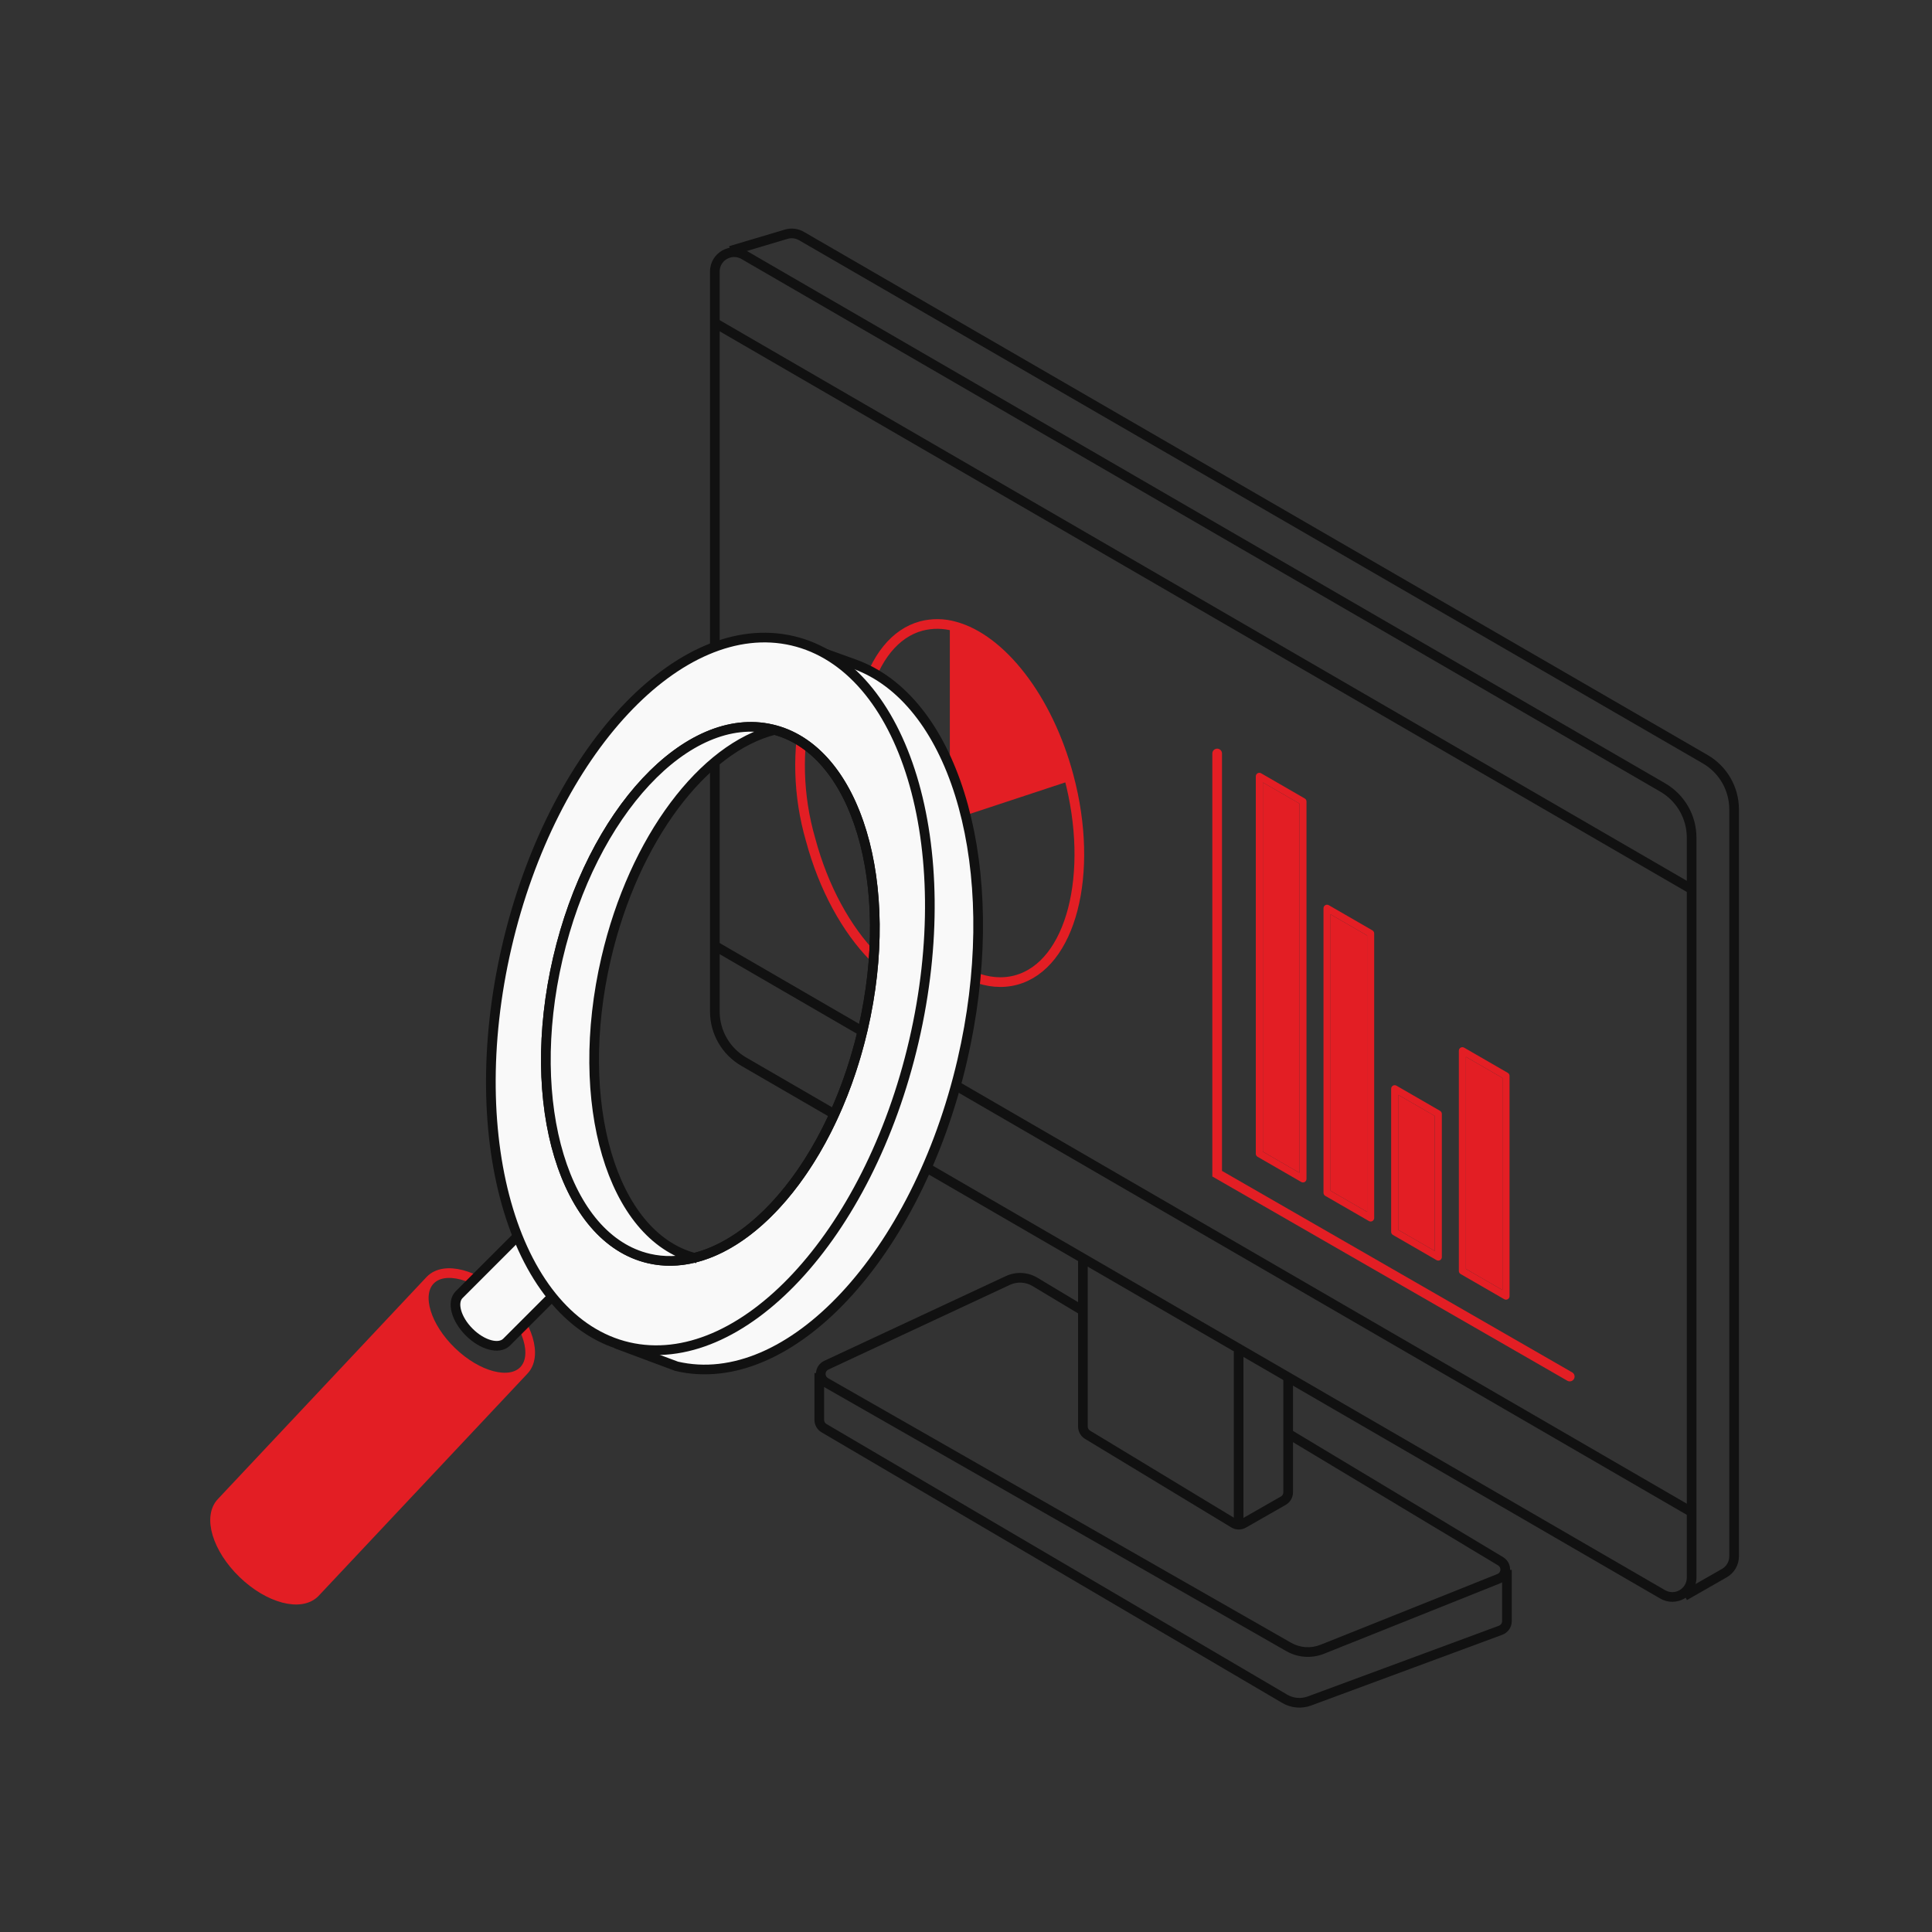 <?xml version="1.0" encoding="UTF-8"?> <svg xmlns="http://www.w3.org/2000/svg" width="200" height="200" viewBox="0 0 200 200" fill="none"><rect x="0" y="0" width="200" height="200" fill="#333333" stroke="none"/> <path d="M172.114 165.045L172.365 164.613L172.114 165.045ZM172.126 81.521L171.876 81.954L172.126 81.521ZM76.752 26.81L171.876 81.954L172.377 81.088L77.254 25.945L76.752 26.81ZM174.617 86.712V163.315H175.617V86.712H174.617ZM172.365 164.613L77.242 109.469L76.74 110.334L171.863 165.478L172.365 164.613ZM74.5 104.711V28.107H73.5V104.711H74.5ZM77.242 109.469C75.545 108.485 74.5 106.672 74.5 104.711H73.5C73.5 107.029 74.735 109.172 76.74 110.334L77.242 109.469ZM174.617 163.315C174.617 164.471 173.365 165.193 172.365 164.613L171.863 165.478C173.53 166.444 175.617 165.242 175.617 163.315H174.617ZM171.876 81.954C173.572 82.937 174.617 84.75 174.617 86.712H175.617C175.617 84.394 174.383 82.251 172.377 81.088L171.876 81.954ZM77.254 25.945C75.587 24.978 73.5 26.181 73.5 28.107H74.5C74.5 26.951 75.752 26.23 76.752 26.81L77.254 25.945Z" fill="#111111"></path> <path d="M132.847 155.351L133.095 155.785L132.847 155.351ZM112.584 148.526L112.843 148.099L112.584 148.526ZM127.718 157.69L127.459 158.117L127.718 157.69ZM127.977 157.262L112.843 148.099L112.325 148.954L127.459 158.117L127.977 157.262ZM112.602 147.671V130.15H111.602V147.671H112.602ZM128.981 158.136L133.095 155.785L132.599 154.917L128.484 157.268L128.981 158.136ZM133.851 154.483V142.607H132.851V154.483H133.851ZM127.722 139.91L127.722 158.126H128.722L128.722 139.91L127.722 139.91ZM133.095 155.785C133.562 155.518 133.851 155.021 133.851 154.483H132.851C132.851 154.662 132.755 154.828 132.599 154.917L133.095 155.785ZM112.843 148.099C112.693 148.008 112.602 147.846 112.602 147.671H111.602C111.602 148.196 111.876 148.682 112.325 148.954L112.843 148.099ZM127.459 158.117C127.925 158.399 128.508 158.407 128.981 158.136L128.484 157.268C128.327 157.358 128.133 157.356 127.977 157.262L127.459 158.117Z" fill="#111111"></path> <path d="M73.749 33.862L174.866 92.48L175.368 91.615L74.251 32.997L73.749 33.862Z" fill="#111111"></path> <path d="M73.749 98.343L174.866 156.961L175.368 156.096L74.251 97.478L73.749 98.343Z" fill="#111111"></path> <path d="M178.506 162.847L178.754 163.281L178.506 162.847ZM176.52 78.591L176.771 78.158L176.52 78.591ZM179.014 83.783V161.111H180.014V83.783H179.014ZM178.258 162.413L174.137 164.768L174.633 165.637L178.754 163.281L178.258 162.413ZM82.712 24.865L176.27 79.023L176.771 78.158L83.213 23.999L82.712 24.865ZM81.246 23.767L75.478 25.485L75.764 26.444L81.532 24.725L81.246 23.767ZM83.213 23.999C82.617 23.655 81.906 23.571 81.246 23.767L81.532 24.725C81.927 24.608 82.354 24.658 82.712 24.865L83.213 23.999ZM179.014 161.111C179.014 161.649 178.726 162.146 178.258 162.413L178.754 163.281C179.533 162.836 180.014 162.008 180.014 161.111H179.014ZM180.014 83.783C180.014 81.464 178.778 79.32 176.771 78.158L176.27 79.023C177.968 80.007 179.014 81.82 179.014 83.783H180.014Z" fill="#111111"></path> <path d="M85.543 141.325L85.331 140.871L85.543 141.325ZM136.877 170.733L136.692 170.269L136.877 170.733ZM133.407 170.492L133.655 170.058L133.407 170.492ZM155.196 163.406L155.381 163.87L155.196 163.406ZM155.339 161.62L155.082 162.049L155.339 161.62ZM104.33 132.557L104.119 132.104L104.33 132.557ZM107.142 132.703L107.399 132.274L107.142 132.703ZM155.01 162.942L136.692 170.269L137.063 171.197L155.381 163.87L155.01 162.942ZM133.655 170.058L85.717 142.665L85.221 143.533L133.159 170.926L133.655 170.058ZM85.754 141.778L104.542 133.01L104.119 132.104L85.331 140.871L85.754 141.778ZM133.243 148.929L155.082 162.049L155.597 161.192L133.757 148.071L133.243 148.929ZM106.885 133.132L111.743 136.047L112.257 135.189L107.399 132.274L106.885 133.132ZM85.717 142.665C85.365 142.464 85.387 141.949 85.754 141.778L85.331 140.871C84.229 141.386 84.165 142.93 85.221 143.533L85.717 142.665ZM136.692 170.269C135.7 170.665 134.582 170.588 133.655 170.058L133.159 170.926C134.351 171.607 135.789 171.707 137.063 171.197L136.692 170.269ZM155.381 163.87C156.533 163.409 156.66 161.83 155.597 161.192L155.082 162.049C155.436 162.262 155.394 162.788 155.01 162.942L155.381 163.87ZM104.542 133.01C105.294 132.659 106.173 132.704 106.885 133.132L107.399 132.274C106.402 131.676 105.173 131.612 104.119 132.104L104.542 133.01Z" fill="#111111"></path> <path d="M155.343 168.763L155.17 168.294L155.343 168.763ZM85.306 147.845L85.053 148.277L85.306 147.845ZM132.994 175.859L133.247 175.427L132.994 175.859ZM135.555 176.085L135.728 176.554L135.555 176.085ZM133.247 175.427L85.559 147.414L85.053 148.277L132.741 176.29L133.247 175.427ZM85.312 146.983V142.141H84.312V146.983H85.312ZM155.17 168.294L135.381 175.616L135.728 176.554L155.517 169.232L155.17 168.294ZM156.496 167.825V162.513H155.496V167.825H156.496ZM155.517 169.232C156.105 169.014 156.496 168.453 156.496 167.825H155.496C155.496 168.035 155.366 168.222 155.17 168.294L155.517 169.232ZM85.559 147.414C85.406 147.325 85.312 147.16 85.312 146.983H84.312C84.312 147.515 84.594 148.007 85.053 148.277L85.559 147.414ZM132.741 176.29C133.647 176.822 134.743 176.919 135.728 176.554L135.381 175.616C134.678 175.877 133.894 175.807 133.247 175.427L132.741 176.29Z" fill="#111111"></path> <path d="M134.882 122.405C134.817 122.406 134.754 122.389 134.699 122.356L130.183 119.749C130.127 119.717 130.081 119.671 130.049 119.615C130.017 119.56 130 119.497 130 119.432V80.366C130 80.302 130.017 80.238 130.049 80.183C130.081 80.127 130.127 80.081 130.183 80.049C130.239 80.017 130.302 80 130.366 80C130.43 80 130.493 80.017 130.549 80.049L135.064 82.656C135.12 82.688 135.166 82.734 135.198 82.79C135.231 82.846 135.247 82.909 135.247 82.973V122.04C135.247 122.137 135.209 122.23 135.14 122.298C135.072 122.367 134.979 122.405 134.882 122.405ZM130.731 119.222L134.516 121.406V83.184L130.731 80.999V119.222Z" fill="#E31E24"></path> <path d="M130.731 119.222L134.516 121.406V83.184L130.731 80.999V119.222Z" fill="#E31E24"></path> <path d="M141.889 126.451C141.825 126.451 141.762 126.434 141.707 126.402L137.191 123.795C137.135 123.763 137.089 123.717 137.057 123.661C137.025 123.605 137.008 123.542 137.008 123.478V94.022C137.008 93.958 137.025 93.895 137.057 93.839C137.089 93.784 137.135 93.737 137.191 93.705C137.246 93.673 137.309 93.656 137.374 93.656C137.438 93.656 137.501 93.673 137.556 93.705L142.072 96.312C142.128 96.345 142.174 96.391 142.206 96.446C142.238 96.502 142.255 96.565 142.255 96.629V126.086C142.255 126.182 142.217 126.275 142.148 126.344C142.079 126.413 141.986 126.451 141.889 126.451ZM137.739 123.267L141.524 125.452V96.84L137.739 94.655V123.267Z" fill="#E31E24"></path> <path d="M137.739 123.267L141.524 125.452V96.84L137.739 94.655V123.267Z" fill="#E31E24"></path> <path d="M148.893 130.497C148.829 130.497 148.766 130.48 148.711 130.448L144.195 127.84C144.139 127.808 144.093 127.762 144.061 127.707C144.029 127.651 144.012 127.588 144.012 127.524V112.705C144.012 112.64 144.029 112.577 144.061 112.522C144.093 112.466 144.139 112.42 144.195 112.388C144.25 112.356 144.313 112.339 144.377 112.339C144.442 112.339 144.505 112.356 144.56 112.388L149.076 114.995C149.132 115.027 149.178 115.073 149.21 115.129C149.242 115.185 149.259 115.248 149.259 115.312V130.131C149.259 130.228 149.221 130.321 149.152 130.39C149.083 130.458 148.99 130.497 148.893 130.497ZM144.743 127.313L148.528 129.498V115.523L144.743 113.338V127.313Z" fill="#E31E24"></path> <path d="M144.743 127.313L148.528 129.498V115.523L144.743 113.338V127.313Z" fill="#E31E24"></path> <path d="M155.901 134.543C155.837 134.543 155.774 134.526 155.718 134.494L151.202 131.887C151.147 131.855 151.101 131.809 151.069 131.753C151.036 131.697 151.02 131.634 151.02 131.57V108.77C151.02 108.706 151.036 108.643 151.069 108.587C151.101 108.532 151.147 108.485 151.202 108.453C151.258 108.421 151.321 108.404 151.385 108.404C151.449 108.404 151.513 108.421 151.568 108.453L156.084 111.061C156.14 111.093 156.186 111.139 156.218 111.194C156.25 111.25 156.267 111.313 156.267 111.377V134.177C156.267 134.274 156.228 134.367 156.16 134.436C156.091 134.504 155.998 134.543 155.901 134.543ZM151.751 131.359L155.536 133.544V111.588L151.751 109.403V131.359Z" fill="#E31E24"></path> <path d="M151.751 131.359L155.536 133.544V111.588L151.751 109.403V131.359Z" fill="#E31E24"></path> <path d="M98.826 64.843C103.613 66.125 108.465 72.225 110.634 80.349L100.14 83.815C99.493 84.029 98.826 83.547 98.826 82.865L98.826 64.843Z" fill="#E31E24"></path> <path d="M98.826 64.843C97.699 64.523 96.507 64.51 95.373 64.804C92.661 65.533 90.585 68.095 89.534 72.016C88.47 76.605 88.6 81.391 89.912 85.913C92.614 96.016 99.46 102.991 105.172 101.457C110.885 99.923 113.336 90.452 110.634 80.349M98.826 64.843C103.613 66.125 108.465 72.225 110.634 80.349M98.826 64.843L98.826 82.865C98.826 83.547 99.493 84.029 100.14 83.815L110.634 80.349" stroke="#E31E24"></path> <path d="M83.534 73.017C82.469 77.606 82.599 82.391 83.911 86.914C86.614 97.016 93.459 103.991 99.172 102.458" stroke="#E31E24"></path> <path d="M126 78V121.5L162.5 142.5" stroke="#E31E24" stroke-linecap="round"></path> <path d="M70.046 141.439C81.683 144.142 94.918 129.967 99.608 109.779C103.832 91.593 99.681 74.73 90.31 69.588C89.752 69.282 89.176 69.018 88.582 68.797L85.808 67.797L87.809 77.297L92.309 89.797L91.309 110.797L81.809 129.297L65.309 137.297L64.309 139.297L70.046 141.439Z" fill="#F9F9F9" stroke="#111111"></path> <path d="M54.22 141.874C52.772 143.374 49.43 142.496 46.756 139.913C44.107 137.355 43.106 134.084 44.495 132.565L22.93 155.512C21.482 157.012 22.476 160.321 25.151 162.904C27.825 165.486 31.167 166.364 32.615 164.865L54.22 141.874Z" fill="#E31E24"></path> <path d="M54.22 141.874C55.668 140.375 54.674 137.066 52 134.483C49.325 131.901 45.984 131.023 44.536 132.522M54.22 141.874C52.772 143.374 49.43 142.496 46.756 139.913C44.107 137.355 43.106 134.084 44.495 132.565M54.22 141.874L32.615 164.865C31.167 166.364 27.825 165.486 25.151 162.904C22.476 160.321 21.482 157.012 22.93 155.512L44.495 132.565M44.536 132.522L44.495 132.565M44.536 132.522C44.522 132.536 44.509 132.551 44.495 132.565" stroke="#E31E24"></path> <path d="M48.57 137.897C49.927 139.254 51.662 139.72 52.444 138.937L57.084 134.297L56.807 128.797L53.307 128.246L47.53 134.023C46.747 134.805 47.213 136.54 48.57 137.897Z" fill="#F9F9F9" stroke="#111111"></path> <path fill-rule="evenodd" clip-rule="evenodd" d="M65.044 139.441C76.681 142.144 89.916 127.969 94.605 107.78C99.295 87.591 93.663 69.034 82.026 66.331C70.389 63.628 57.154 77.803 52.465 97.992C47.776 118.18 53.407 136.738 65.044 139.441ZM67.172 130.28C75.893 132.306 85.811 121.683 89.326 106.553C92.84 91.423 88.62 77.516 79.899 75.49C71.178 73.465 61.26 84.088 57.745 99.217C54.231 114.347 58.451 128.255 67.172 130.28Z" fill="#F9F9F9"></path> <path d="M94.605 107.78L94.118 107.667L94.605 107.78ZM65.044 139.441L65.157 138.954L65.044 139.441ZM82.026 66.331L82.139 65.844L82.026 66.331ZM52.465 97.992L51.978 97.879H51.978L52.465 97.992ZM89.326 106.553L88.839 106.44L89.326 106.553ZM67.172 130.28L67.059 130.767L67.172 130.28ZM79.899 75.49L80.012 75.003L79.899 75.49ZM57.745 99.217L57.258 99.104L57.745 99.217ZM94.118 107.667C91.79 117.692 87.344 126.199 82.064 131.854C76.774 137.519 70.728 140.248 65.157 138.954L64.931 139.928C70.998 141.337 77.386 138.329 82.795 132.536C88.215 126.732 92.731 118.057 95.092 107.893L94.118 107.667ZM81.913 66.818C87.483 68.112 91.709 73.226 93.96 80.644C96.206 88.046 96.447 97.642 94.118 107.667L95.092 107.893C97.453 97.729 97.223 87.952 94.916 80.353C92.615 72.769 88.206 67.253 82.139 65.844L81.913 66.818ZM52.952 98.105C55.281 88.08 59.726 79.573 65.006 73.918C70.296 68.252 76.343 65.524 81.913 66.818L82.139 65.844C76.073 64.435 69.684 67.443 64.275 73.236C58.856 79.04 54.339 87.714 51.978 97.879L52.952 98.105ZM65.157 138.954C59.587 137.66 55.362 132.546 53.111 125.128C50.864 117.725 50.624 108.129 52.952 98.105L51.978 97.879C49.617 108.043 49.848 117.82 52.154 125.419C54.456 133.003 58.865 138.519 64.931 139.928L65.157 138.954ZM88.839 106.44C87.098 113.935 83.775 120.29 79.836 124.509C75.886 128.739 71.398 130.748 67.285 129.793L67.059 130.767C71.667 131.838 76.498 129.548 80.567 125.191C84.646 120.823 88.039 114.301 89.813 106.666L88.839 106.44ZM79.786 75.977C83.898 76.933 87.041 80.715 88.722 86.253C90.398 91.776 90.58 98.945 88.839 106.44L89.813 106.666C91.586 99.031 91.415 91.682 89.679 85.962C87.948 80.258 84.62 76.074 80.012 75.003L79.786 75.977ZM58.232 99.331C59.973 91.835 63.296 85.481 67.235 81.262C71.185 77.032 75.673 75.022 79.786 75.977L80.012 75.003C75.403 73.933 70.573 76.222 66.504 80.579C62.425 84.948 59.032 91.47 57.258 99.104L58.232 99.331ZM67.285 129.793C63.173 128.838 60.03 125.056 58.349 119.518C56.673 113.994 56.491 106.826 58.232 99.331L57.258 99.104C55.485 106.739 55.656 114.089 57.392 119.808C59.123 125.513 62.45 129.697 67.059 130.767L67.285 129.793Z" fill="#111111"></path> <path d="M67.173 130.279C68.72 130.639 70.305 130.6 71.886 130.209C63.359 127.948 59.268 114.181 62.744 99.217C65.635 86.771 72.859 77.376 80.185 75.561C80.091 75.535 79.995 75.512 79.9 75.49C71.179 73.464 61.261 84.087 57.746 99.217C54.232 114.346 58.452 128.254 67.173 130.279Z" fill="#F9F9F9"></path> <path d="M72.171 130.279C72.076 130.257 71.98 130.234 71.886 130.209M80.307 75.531C80.266 75.541 80.226 75.55 80.185 75.561M71.886 130.209C70.305 130.6 68.72 130.639 67.173 130.279C58.452 128.254 54.232 114.346 57.746 99.217C61.261 84.087 71.179 73.464 79.9 75.49C79.995 75.512 80.091 75.535 80.185 75.561M71.886 130.209C63.359 127.948 59.268 114.181 62.744 99.217C65.635 86.771 72.859 77.376 80.185 75.561M71.886 130.209C79.212 128.394 86.436 118.998 89.327 106.552C92.803 91.588 88.712 77.821 80.185 75.561" stroke="#111111"></path> </svg> 